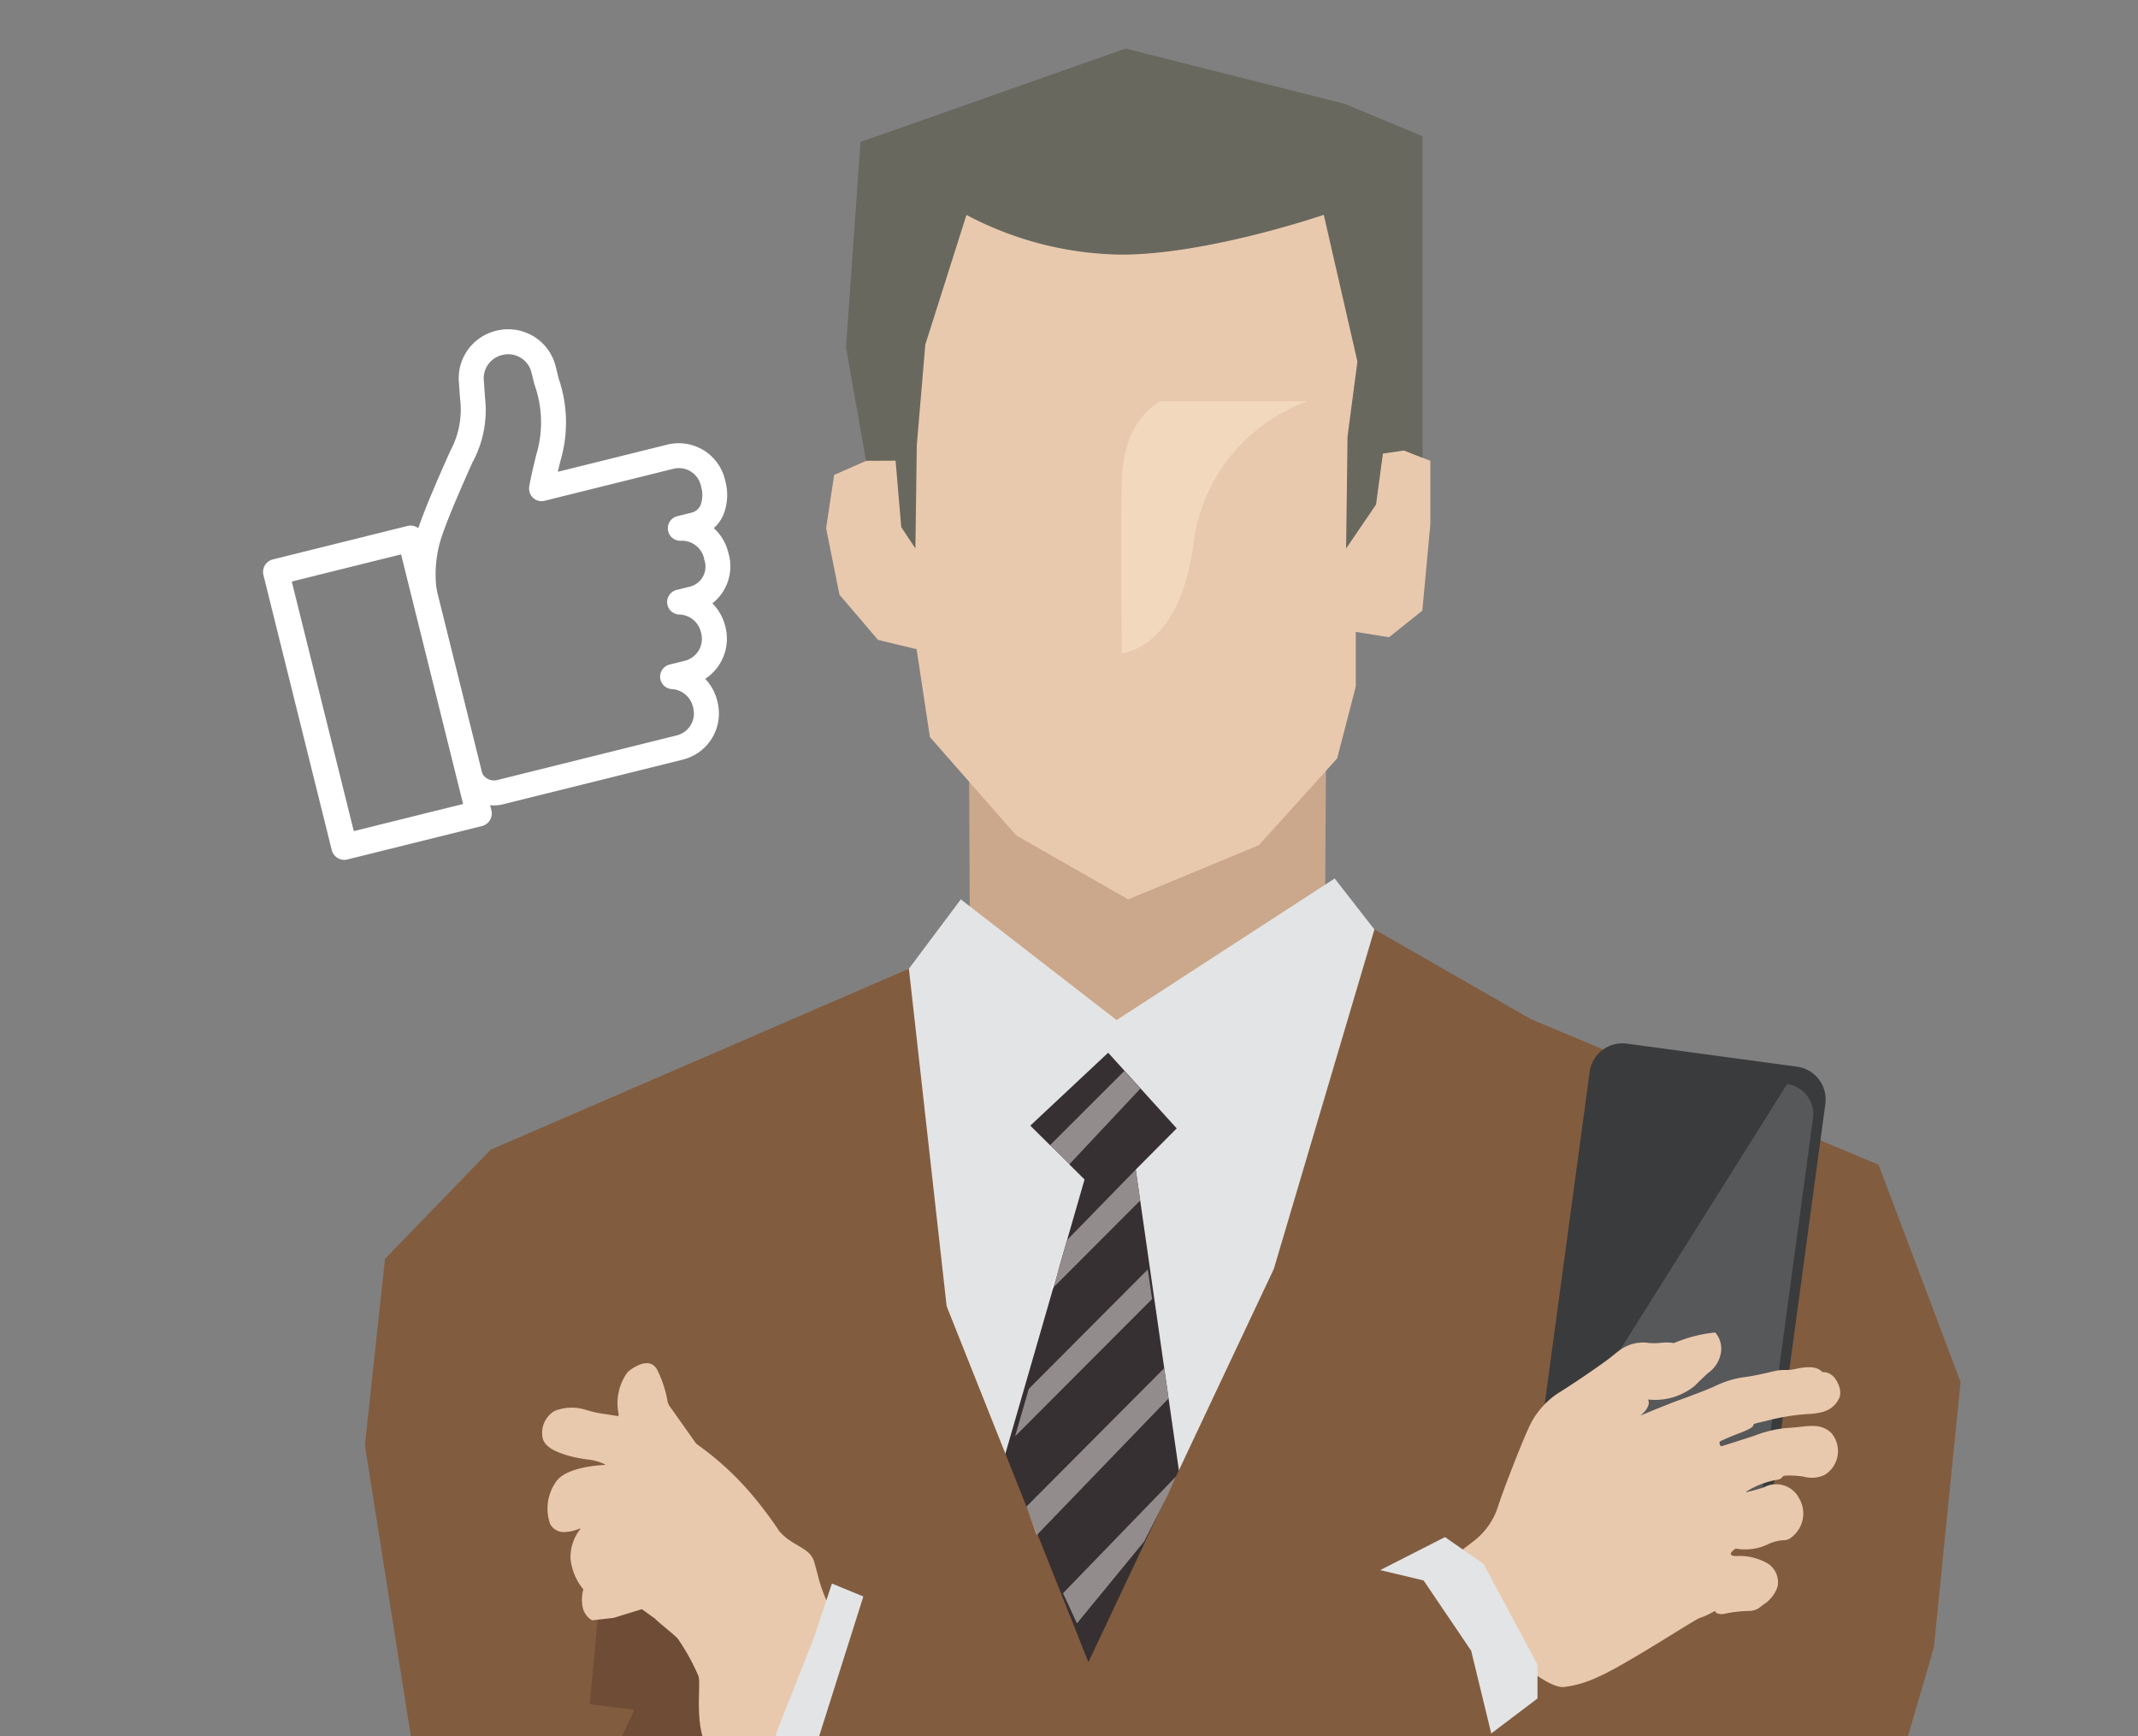 <svg xmlns="http://www.w3.org/2000/svg" xmlns:xlink="http://www.w3.org/1999/xlink" width="133" height="108" viewBox="0 0 133 108"><rect x="0" y="0" width="133" height="108" fill="#808080" stroke="none"/><defs><clipPath id="a"><rect width="133" height="108" transform="translate(538 6833)" fill="#ccaaa9"/></clipPath><clipPath id="b"><rect width="133.307" height="110.138" fill="none"/></clipPath></defs><g transform="translate(-538 -6833)" clip-path="url(#a)"><g transform="translate(537 6830.94)"><path d="M61.273,47.239l.059,13.19L57.8,66.784,41.738,78.59l6.045,31.548H76.947L96.981,74.353,91.52,63.76l-8.086-5.753.081-13.662Z" fill="#cba88b"/><path d="M54.882,30.728l-1.991.876-.5,3.313.829,4.138,2.4,2.813,2.4.58.828,5.464,5.381,6.128,6.954,3.968,8.129-3.368,4.869-5.4,1.159-4.47v-3.4l2.067.334,2.072-1.656.5-5.381v-3.94l-1.638-.642-4.24-15.7L70.579,12.021,58.5,15.828l-1.837,7.878Z" fill="#e9c9ad"/><path d="M60.769,58.008l9.692,7.511L84.028,56.71l4.417,5.675L83.059,81.644,68.875,108.427,49.932,68.867l7.607-6.54Z" fill="#e3e4e5"/><path d="M65.093,72.085l3.375,3.351L62.53,96l5.333,14.135h1.143l5.473-15.608L71.653,74.818,74.2,72.256l-4.264-4.706Z" fill="#373032"/><path d="M80.242,81,68.707,105.465,59.888,83.318,57.54,62.326,31.521,73.585,24.95,80.376,23.7,91.96l2.869,18.178h93.1l1.631-5.585,1.664-16.515-5.1-13.518L96.238,65.465,86.5,59.877Z" fill="#825c3f"/><g clip-path="url(#b)"><path d="M82.345,27.019H73.207S70.883,28.056,70.79,31.9s0,10.794,0,10.794,3.634-.208,4.472-6.954a10.831,10.831,0,0,1,7.083-8.716" fill="#f2d8bd"/><path d="M61.122,15.43A21.088,21.088,0,0,0,70.749,17.9c5.395,0,12.6-2.476,12.6-2.476l2.093,9.128-.616,4.67-.088,6.96L86.6,33.45l.428-3.172,1.314-.193,1.155.452,0-20L84.646,8.516,71.022,5.079,54.528,10.894l-.9,12.776,1.248,7.057,1.836-.009.352,4.135.881,1.328.088-6.432.529-6.255Z" fill="#69685f"/><path d="M66.322,73.3l-.035.035,1.2,1.192.034-.037Z" fill="#f1f1f2"/><path d="M70.946,68.682,66.323,73.3l1.2,1.191,4.421-4.715Z" fill="#938c8c"/><path d="M66.894,80.892l-.55,1.447.186-.187Z" fill="#f1f1f2"/><path d="M71.654,74.818,67.382,79.2l-.456,1.609-.032.083-.364,1.26,5.4-5.409Z" fill="#938c8c"/><path d="M72.4,81.034,65,88.458l-.854,2.954,8.523-8.541Z" fill="#938c8c"/><path d="M73.425,87.173h0l.157,1.092Z" fill="#f1f1f2"/><path d="M73.424,87.173l-8.572,8.612.687,1.726,8.154-8.456-.112-.789Z" fill="#938c8c"/><path d="M64.852,95.786h0l.64,1.775.047-.05Z" fill="#bfa997"/><path d="M74.153,93.914l-7.025,7.26.866,1.875,4.186-5.1,1.041-2.051.909-1.927Z" fill="#938c8c"/><path d="M74.13,93.966l-.909,1.927.367-.725Z" fill="#bfa997"/><path d="M49.933,116.469l-8.194,4.382,1.5-6.476s-4.758-1.893-4.626-2.07,1.851-3.877,1.851-3.877l-2.776-.36,1.321-14.155,8.459,11.607Z" fill="#6e4c35"/><path d="M35.556,89.814a2.877,2.877,0,0,1,1.878-.05,7.588,7.588,0,0,0,1.065.246c.314.041.756.11.931.149l.067-.076a3.281,3.281,0,0,1,.532-2.646c.109-.124,1.338-1.108,1.846-.174a6.9,6.9,0,0,1,.656,2.008l.078.2c.335.47,1.447,2.04,1.7,2.4l.153.111a18.442,18.442,0,0,1,3.346,3.1,25.2,25.2,0,0,1,1.664,2.222c.8.957,1.909,1,2.176,1.915.136.467.311,1.178.373,1.37a10.564,10.564,0,0,0,4.03,5.447c1.06.608,4.43,2.647,5.6,3.255.887.46-13.668,3.212-14.085,3a1.68,1.68,0,0,0-.59-.184l-.244-.038c-3.07-.59-2.019-5.06-2.288-5.755A13.343,13.343,0,0,0,43.161,104c-.18-.219-1.334-1.122-1.4-1.234l-.835-.6-1.743.539-1.35.155a1.241,1.241,0,0,1-.556-.7,2.289,2.289,0,0,1,.008-1.195l-.008-.047a3.557,3.557,0,0,1-.785-1.876,2.8,2.8,0,0,1,.613-1.864l-.034-.032a2.6,2.6,0,0,1-.921.219.96.96,0,0,1-.929-.5,2.9,2.9,0,0,1,.423-2.7c.674-.835,2.59-.955,2.983-.97l.013-.039a3.567,3.567,0,0,0-.966-.29,8.051,8.051,0,0,1-1.38-.266c-.491-.155-1.336-.425-1.522-1.021a1.582,1.582,0,0,1,.784-1.776" fill="#e9c9ad"/><path d="M52.752,100.571,51.6,104.035l-2.265,5.714-1.128,4.494,2.959,1.321,1.507-4.048,1.9-5.107L56.216,102Z" fill="#e3e4e5"/><path d="M109.544,122.1l-54.58-21.533-5.629,17.784L95,135.7Z" fill="#825c3f"/><path d="M108.787,97.96,98.205,96.527a2.058,2.058,0,0,1-1.764-2.316l3.448-25.463a2.058,2.058,0,0,1,2.316-1.764l10.582,1.433a2.059,2.059,0,0,1,1.764,2.316L111.1,96.2a2.058,2.058,0,0,1-2.316,1.764" fill="#3a3b3c"/><path d="M108.483,96.751l-9.662-1.308a1.89,1.89,0,0,1-1.608-2.134L112.172,69.5a1.888,1.888,0,0,1,1.608,2.133L110.6,95.122a1.889,1.889,0,0,1-2.117,1.629" fill="#57585a"/><path d="M114.4,87.419a.061.061,0,0,1-.056-.023c-.48-.51-1.5-.188-1.876-.131-.294.044-.605-.008-.97.068s-1.279.314-2,.4a6,6,0,0,0-1.771.538c-.313.153-1.4.579-2.191.86-.708.249-2.131.843-2.437.971-.038.017-.028,0-.013-.014.57-.492.5-.821.445-.929-.012-.026.007-.035.022-.034a3.907,3.907,0,0,0,2.874-.855c.172-.176.678-.668.842-.805A1.937,1.937,0,0,0,108,86.448a1.568,1.568,0,0,0-.262-1.454.086.086,0,0,0-.087-.037,8.829,8.829,0,0,0-2.479.639.21.21,0,0,1-.092.01c-.646-.1-.934.086-1.635-.017a2.455,2.455,0,0,0-1.731.5c-.143.1-.438.352-.569.451-.829.627-2.234,1.572-3.247,2.209a5.013,5.013,0,0,0-1.837,2.222c-.225.435-1.461,3.539-1.84,4.706a4.38,4.38,0,0,1-1.607,2.3,26.827,26.827,0,0,1-2.278,1.606c-.508.262,5.915,7.53,7.935,7.427a6.788,6.788,0,0,0,2.163-.641c1.545-.65,5.973-3.548,6.28-3.646a5.072,5.072,0,0,0,.92-.423c.03-.016.052-.011.065.013.119.21.524.151.524.151a7.922,7.922,0,0,1,1.642-.189c.534-.049.633-.283.959-.48a2.143,2.143,0,0,0,.756-1.032,1.393,1.393,0,0,0-.571-1.412,3.463,3.463,0,0,0-2-.487c-.631-.015-.212-.347-.071-.445A.086.086,0,0,1,109,98.4a3.3,3.3,0,0,0,2.1-.329c.942-.367.925,0,1.447-.461a1.856,1.856,0,0,0,.39-2.309,1.608,1.608,0,0,0-2.2-.719,10.614,10.614,0,0,1-1.085.3c-.047.011-.046-.008-.015-.031a5.287,5.287,0,0,1,1.877-.731.486.486,0,0,0,.348-.158.234.234,0,0,1,.152-.1,5.575,5.575,0,0,1,1.19.058,1.875,1.875,0,0,0,1.306-.108,1.739,1.739,0,0,0,.417-2.6c-.718-.7-1.594-.376-2.571-.332a7.233,7.233,0,0,0-2.155.472c-.385.137-2.059.663-2.059.663-.143.039-.149-.082-.164-.142s-.032-.1.043-.154c.038-.027.576-.271,1.234-.521,1.122-.426.694-.5.891-.565.158-.053.734-.181.734-.181a13.444,13.444,0,0,1,2.785-.437,3.307,3.307,0,0,0,.593-.092,1.553,1.553,0,0,0,1.189-.971,1.131,1.131,0,0,0-.018-.58c-.289-.94-.888-.957-1.034-.95" fill="#e9c9ad"/><path d="M90.889,97.681l2.4,1.672,3.355,6.267v2.1L93.767,109.9l-1.249-5.147-2.96-4.374-2.7-.643Z" fill="#e3e4e5"/><path d="M43.509,49.308,32.273,52.1a2.376,2.376,0,0,1-2.856-1.762L26.973,40.5a8.95,8.95,0,0,1,0-5.438l.009-.028c.46-1.407,1.527-3.795,2.04-4.943.011-.024.023-.047.036-.07a5.383,5.383,0,0,0,.559-3.186l-.073-1.03a3.034,3.034,0,0,1,2.3-3.162l.04-.01a3.039,3.039,0,0,1,3.683,2.22l.171.693c0,.017.008.034.011.052v0a8.389,8.389,0,0,1,.115,5.128l-.044.184q-.06.247-.12.5l6.852-1.7A2.959,2.959,0,0,1,46.1,31.9l.01.043a3.344,3.344,0,0,1-.1,2.119,2.367,2.367,0,0,1-.606.852,3.029,3.029,0,0,1,.9,1.511l.011.043a2.924,2.924,0,0,1-1,3.127,3.032,3.032,0,0,1,.8,1.416l.011.044a2.99,2.99,0,0,1-1.256,3.236,3.012,3.012,0,0,1,.746,1.364l.011.044a2.958,2.958,0,0,1-2.113,3.606M30.417,30.764c-.509,1.14-1.533,3.435-1.962,4.748l-.009.028a7.408,7.408,0,0,0,.032,4.582l2.445,9.841a.824.824,0,0,0,.976.631L43.135,47.8a1.408,1.408,0,0,0,.982-1.727l-.011-.044a1.437,1.437,0,0,0-1.3-1.1.775.775,0,0,1-.151-1.527l.977-.243a1.406,1.406,0,0,0,.981-1.726l-.011-.044a1.425,1.425,0,0,0-1.337-1.1.776.776,0,0,1-.175-1.529l.9-.224a1.287,1.287,0,0,0,.812-1.685L44.8,36.8a1.417,1.417,0,0,0-1.437-1.1.776.776,0,0,1-.234-1.527l.841-.209a.831.831,0,0,0,.618-.5,1.858,1.858,0,0,0,.025-1.14l-.011-.043a1.407,1.407,0,0,0-1.676-1.067l-8.05,2a.776.776,0,0,1-.952-.883c.1-.6.248-1.2.388-1.783l.044-.182a6.978,6.978,0,0,0-.119-4.418c0-.017-.008-.035-.011-.052v0l-.166-.668a1.485,1.485,0,0,0-1.8-1.086l-.04.01a1.483,1.483,0,0,0-1.125,1.547l.073,1.041v.021a6.822,6.822,0,0,1-.723,3.964l-.024.046" fill="#fff"/><path d="M30.981,53.449l-8.367,2.078a.806.806,0,0,1-.978-.589l-4.247-17.1a.808.808,0,0,1,.589-.979l8.366-2.078a.807.807,0,0,1,.979.589l4.247,17.1a.809.809,0,0,1-.589.979m-7.972.315,6.8-1.689L25.95,36.548l-6.8,1.689Z" fill="#fff"/></g></g></g></svg>